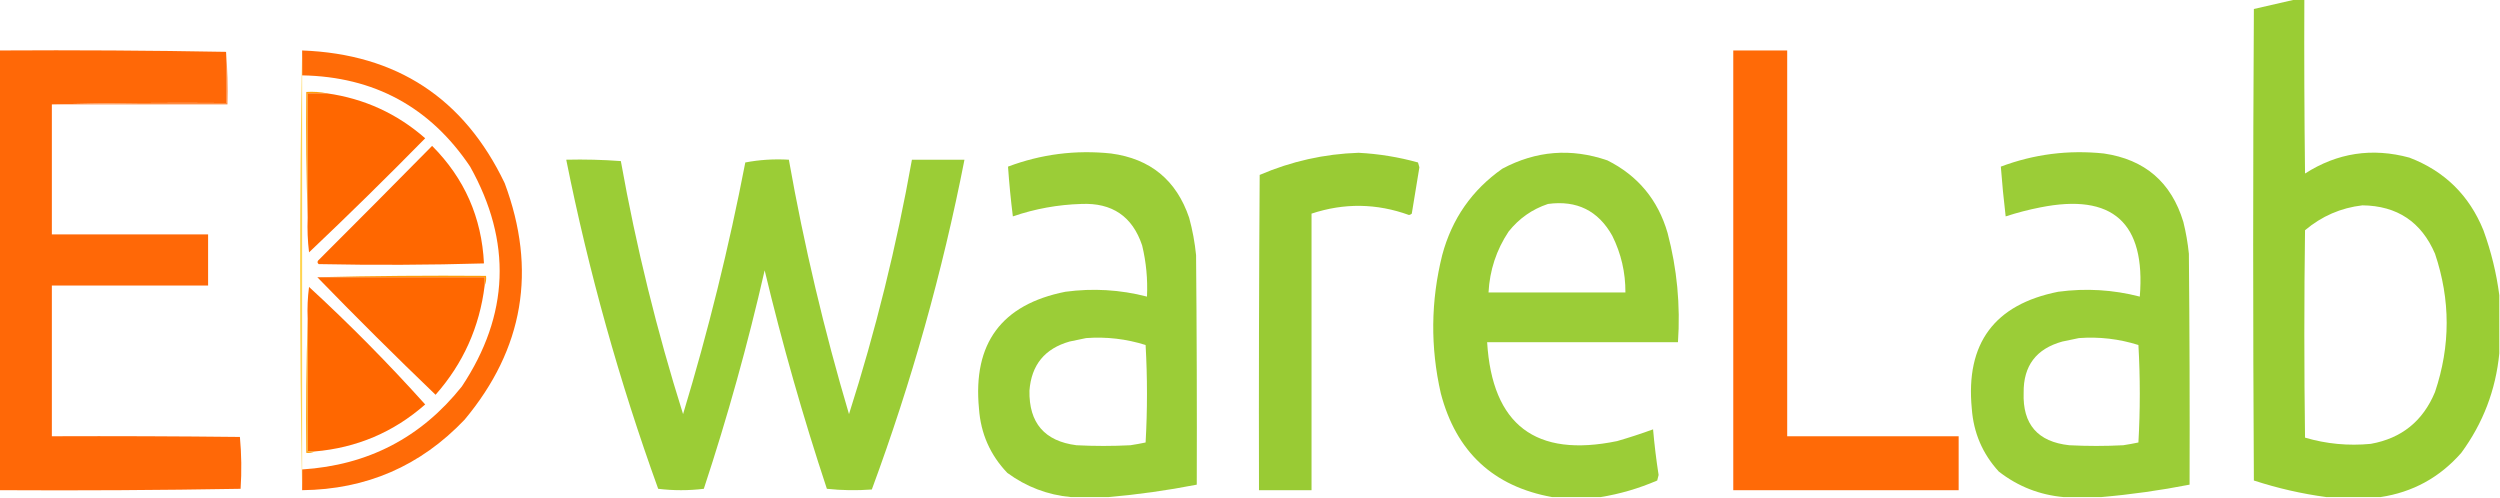 <?xml version="1.0" encoding="UTF-8"?>
<!DOCTYPE svg PUBLIC "-//W3C//DTD SVG 1.1//EN" "http://www.w3.org/Graphics/SVG/1.1/DTD/svg11.dtd">
<svg xmlns="http://www.w3.org/2000/svg" version="1.1" width="1808px" height="360px" style="shape-rendering:geometricPrecision; text-rendering:geometricPrecision; image-rendering:optimizeQuality; fill-rule:evenodd; clip-rule:evenodd" xmlns:xlink="http://www.w3.org/1999/xlink">
<g><path style="opacity:0.987" fill="#99cc32" d="M 1660.5,-0.5 C 1662.5,-0.5 1664.5,-0.5 1666.5,-0.5C 1666.33,41.501 1666.5,83.501 1667,125.5C 1690.39,110.512 1715.55,106.679 1742.5,114C 1767.89,123.719 1785.72,141.219 1796,166.5C 1801.6,181.879 1805.43,197.545 1807.5,213.5C 1807.5,227.5 1807.5,241.5 1807.5,255.5C 1804.95,281.988 1795.78,305.988 1780,327.5C 1764.35,345.34 1744.85,356.006 1721.5,359.5C 1708.5,359.5 1695.5,359.5 1682.5,359.5C 1664.74,357.112 1647.24,353.112 1630,347.5C 1629.33,233.833 1629.33,120.167 1630,6.5C 1640.27,4.215 1650.44,1.881 1660.5,-0.5 Z M 1708.5,148.5 C 1733.63,148.81 1751.13,160.476 1761,183.5C 1772.24,216.852 1772.24,250.186 1761,283.5C 1752.31,304.527 1736.81,317.027 1714.5,321C 1698.32,322.556 1682.49,321.056 1667,316.5C 1666.33,266.5 1666.33,216.5 1667,166.5C 1679.09,156.309 1692.92,150.309 1708.5,148.5 Z"/></g>
<g><path style="opacity:0.971" fill="#ff6700" d="M 218.5,36.5 C 286.779,39.043 335.613,71.043 365,132.5C 388.414,195.296 378.748,252.296 336,303.5C 304.124,337.015 264.957,354.015 218.5,354.5C 218.5,349.5 218.5,344.5 218.5,339.5C 266.054,336.476 304.554,316.476 334,279.5C 368.353,227.804 370.353,174.804 340,120.5C 311.086,77.455 270.586,55.455 218.5,54.5C 218.5,48.5 218.5,42.5 218.5,36.5 Z"/></g>
<g><path style="opacity:0.971" fill="#ff6600" d="M 1253.5,36.5 C 1266.5,36.5 1279.5,36.5 1292.5,36.5C 1292.5,129.5 1292.5,222.5 1292.5,315.5C 1333.83,315.5 1375.17,315.5 1416.5,315.5C 1416.5,328.5 1416.5,341.5 1416.5,354.5C 1362.17,354.5 1307.83,354.5 1253.5,354.5C 1253.5,248.5 1253.5,142.5 1253.5,36.5 Z"/></g>
<g><path style="opacity:0.999" fill="#ff6807" d="M -0.5,36.5 C 54.336,36.168 109.003,36.501 163.5,37.5C 163.5,49.833 163.5,62.167 163.5,74.5C 121.33,74.168 79.33,74.501 37.5,75.5C 37.5,106.833 37.5,138.167 37.5,169.5C 75.167,169.5 112.833,169.5 150.5,169.5C 150.5,181.833 150.5,194.167 150.5,206.5C 112.833,206.5 75.167,206.5 37.5,206.5C 37.5,242.833 37.5,279.167 37.5,315.5C 82.835,315.333 128.168,315.5 173.5,316C 174.655,328.424 174.821,340.924 174,353.5C 115.905,354.498 57.738,354.831 -0.5,354.5C -0.5,248.5 -0.5,142.5 -0.5,36.5 Z"/></g>
<g><path style="opacity:1" fill="#ffa007" d="M 236.5,67.5 C 231.833,67.5 227.167,67.5 222.5,67.5C 222.5,97.5 222.5,127.5 222.5,157.5C 221.502,127.338 221.169,97.005 221.5,66.5C 226.695,66.18 231.695,66.513 236.5,67.5 Z"/></g>
<g><path style="opacity:1" fill="#ff6700" d="M 236.5,67.5 C 263.488,71.331 287.155,82.165 307.5,100C 279.958,128.043 251.958,155.543 223.5,182.5C 222.502,174.193 222.169,165.86 222.5,157.5C 222.5,127.5 222.5,97.5 222.5,67.5C 227.167,67.5 231.833,67.5 236.5,67.5 Z"/></g>
<g><path style="opacity:1" fill="#ff8d42" d="M 163.5,37.5 C 164.495,49.989 164.829,62.656 164.5,75.5C 122.167,75.5 79.833,75.5 37.5,75.5C 79.33,74.501 121.33,74.168 163.5,74.5C 163.5,62.167 163.5,49.833 163.5,37.5 Z"/></g>
<g><path style="opacity:1" fill="#ff6700" d="M 312.5,105.5 C 335.886,128.947 348.386,157.28 350,190.5C 310.238,191.663 270.404,191.83 230.5,191C 229.549,190.282 229.383,189.449 230,188.5C 257.63,160.941 285.13,133.274 312.5,105.5 Z"/></g>
<g><path style="opacity:0.979" fill="#99cc33" d="M 801.5,359.5 C 792.5,359.5 783.5,359.5 774.5,359.5C 757.596,357.919 742.263,352.086 728.5,342C 716.099,329.025 709.266,313.525 708,295.5C 703.472,248.336 724.305,220.17 770.5,211C 790.406,208.323 810.073,209.489 829.5,214.5C 830.092,201.992 828.925,189.658 826,177.5C 818.995,156.525 804.328,146.525 782,147.5C 765.013,147.998 748.513,150.998 732.5,156.5C 730.999,144.502 729.833,132.502 729,120.5C 753.021,111.476 777.854,108.31 803.5,111C 831.965,114.799 850.799,130.299 860,157.5C 862.421,166.36 864.088,175.36 865,184.5C 865.5,239.832 865.667,295.166 865.5,350.5C 844.2,354.661 822.867,357.661 801.5,359.5 Z M 785.5,244.5 C 800.181,243.426 814.515,245.093 828.5,249.5C 829.827,273.065 829.827,296.565 828.5,320C 824.853,320.774 821.186,321.441 817.5,322C 804.5,322.667 791.5,322.667 778.5,322C 755.425,319.049 744.092,305.882 744.5,282.5C 745.895,263.936 755.562,252.102 773.5,247C 777.637,246.161 781.637,245.327 785.5,244.5 Z"/></g>
<g><path style="opacity:0.975" fill="#99cc33" d="M 1157.5,359.5 C 1145.83,359.5 1134.17,359.5 1122.5,359.5C 1079.93,351.775 1053.1,326.775 1042,284.5C 1034.38,251.078 1034.71,217.744 1043,184.5C 1050,158.285 1064.5,137.451 1086.5,122C 1110.92,108.97 1136.25,106.97 1162.5,116C 1184.58,127.093 1199.08,144.593 1206,168.5C 1212.84,194.392 1215.34,220.725 1213.5,247.5C 1167.5,247.5 1121.5,247.5 1075.5,247.5C 1079.18,307.327 1110.52,331.16 1169.5,319C 1178.3,316.455 1186.97,313.622 1195.5,310.5C 1196.46,321.536 1197.79,332.536 1199.5,343.5C 1199.17,344.833 1198.83,346.167 1198.5,347.5C 1185.21,353.234 1171.54,357.234 1157.5,359.5 Z M 1119.5,147.5 C 1140.34,144.67 1155.84,152.337 1166,170.5C 1172.41,183.4 1175.58,197.067 1175.5,211.5C 1142.5,211.5 1109.5,211.5 1076.5,211.5C 1077.34,195.465 1082.17,180.799 1091,167.5C 1098.59,157.967 1108.09,151.3 1119.5,147.5 Z"/></g>
<g><path style="opacity:0.98" fill="#99cc33" d="M 1519.5,359.5 C 1510.5,359.5 1501.5,359.5 1492.5,359.5C 1475.04,357.957 1459.37,351.79 1445.5,341C 1433.77,328.156 1427.27,312.989 1426,295.5C 1421.46,248.358 1442.3,220.191 1488.5,211C 1508.4,208.323 1528.07,209.489 1547.5,214.5C 1551.86,161.021 1527.86,139.521 1475.5,150C 1467.01,151.666 1458.67,153.833 1450.5,156.5C 1449.07,144.491 1447.91,132.491 1447,120.5C 1471.02,111.476 1495.85,108.31 1521.5,111C 1551.17,115.334 1570.33,131.834 1579,160.5C 1580.87,168.072 1582.21,175.738 1583,183.5C 1583.5,239.166 1583.67,294.832 1583.5,350.5C 1562.2,354.661 1540.87,357.661 1519.5,359.5 Z M 1503.5,244.5 C 1518.19,243.426 1532.52,245.093 1546.5,249.5C 1547.83,273.065 1547.83,296.565 1546.5,320C 1542.85,320.774 1539.19,321.441 1535.5,322C 1522.5,322.667 1509.5,322.667 1496.5,322C 1473.69,319.527 1462.69,306.86 1463.5,284C 1463.28,264.537 1472.62,252.204 1491.5,247C 1495.64,246.161 1499.64,245.327 1503.5,244.5 Z"/></g>
<g><path style="opacity:0.991" fill="#98cb33" d="M 982.5,110.5 C 997.095,111.252 1011.43,113.585 1025.5,117.5C 1025.83,118.667 1026.17,119.833 1026.5,121C 1024.72,132.175 1022.89,143.342 1021,154.5C 1020.44,155.022 1019.77,155.355 1019,155.5C 995.586,147.01 972.086,146.677 948.5,154.5C 948.5,221.167 948.5,287.833 948.5,354.5C 935.833,354.5 923.167,354.5 910.5,354.5C 910.333,278.499 910.5,202.499 911,126.5C 933.934,116.639 957.768,111.305 982.5,110.5 Z"/></g>
<g><path style="opacity:0.978" fill="#99cc32" d="M 409.5,115.5 C 422.746,115.177 435.913,115.511 449,116.5C 460.078,178.477 475.078,239.477 494,299.5C 512.134,239.631 527.134,178.965 539,117.5C 549.242,115.538 559.742,114.872 570.5,115.5C 581.536,177.643 596.036,238.976 614,299.5C 633.234,239.229 648.401,177.896 659.5,115.5C 672.167,115.5 684.833,115.5 697.5,115.5C 681.557,196.826 659.223,276.326 630.5,354C 619.59,354.82 608.757,354.653 598,353.5C 580.746,301.412 565.746,248.745 553,195.5C 540.825,248.866 526.159,301.533 509,353.5C 498,354.833 487,354.833 476,353.5C 447.915,275.828 425.749,196.495 409.5,115.5 Z"/></g>
<g><path style="opacity:1" fill="#ffd44f" d="M 218.5,36.5 C 218.5,42.5 218.5,48.5 218.5,54.5C 218.5,149.5 218.5,244.5 218.5,339.5C 218.5,344.5 218.5,349.5 218.5,354.5C 216.531,248.638 216.531,142.638 218.5,36.5 Z"/></g>
<g><path style="opacity:1" fill="#ff9e06" d="M 350.5,206.5 C 350.5,204.5 350.5,202.5 350.5,200.5C 310.167,200.5 269.833,200.5 229.5,200.5C 269.427,199.5 310.094,199.167 351.5,199.5C 351.802,202.059 351.468,204.393 350.5,206.5 Z"/></g>
<g><path style="opacity:1" fill="#ff6700" d="M 229.5,200.5 C 269.833,200.5 310.167,200.5 350.5,200.5C 350.5,202.5 350.5,204.5 350.5,206.5C 346.803,236.556 334.969,262.889 315,285.5C 285.993,257.66 257.493,229.327 229.5,200.5 Z"/></g>
<g><path style="opacity:1" fill="#ff6700" d="M 227.5,326.5 C 225.833,326.5 224.167,326.5 222.5,326.5C 222.5,294.5 222.5,262.5 222.5,230.5C 222.169,222.804 222.503,215.138 223.5,207.5C 252.864,234.531 280.864,262.864 307.5,292.5C 284.669,312.564 258.002,323.897 227.5,326.5 Z"/></g>
<g><path style="opacity:1" fill="#ffa10a" d="M 222.5,230.5 C 222.5,262.5 222.5,294.5 222.5,326.5C 224.167,326.5 225.833,326.5 227.5,326.5C 225.735,327.461 223.735,327.795 221.5,327.5C 221.168,294.996 221.502,262.662 222.5,230.5 Z"/></g>
</svg>
